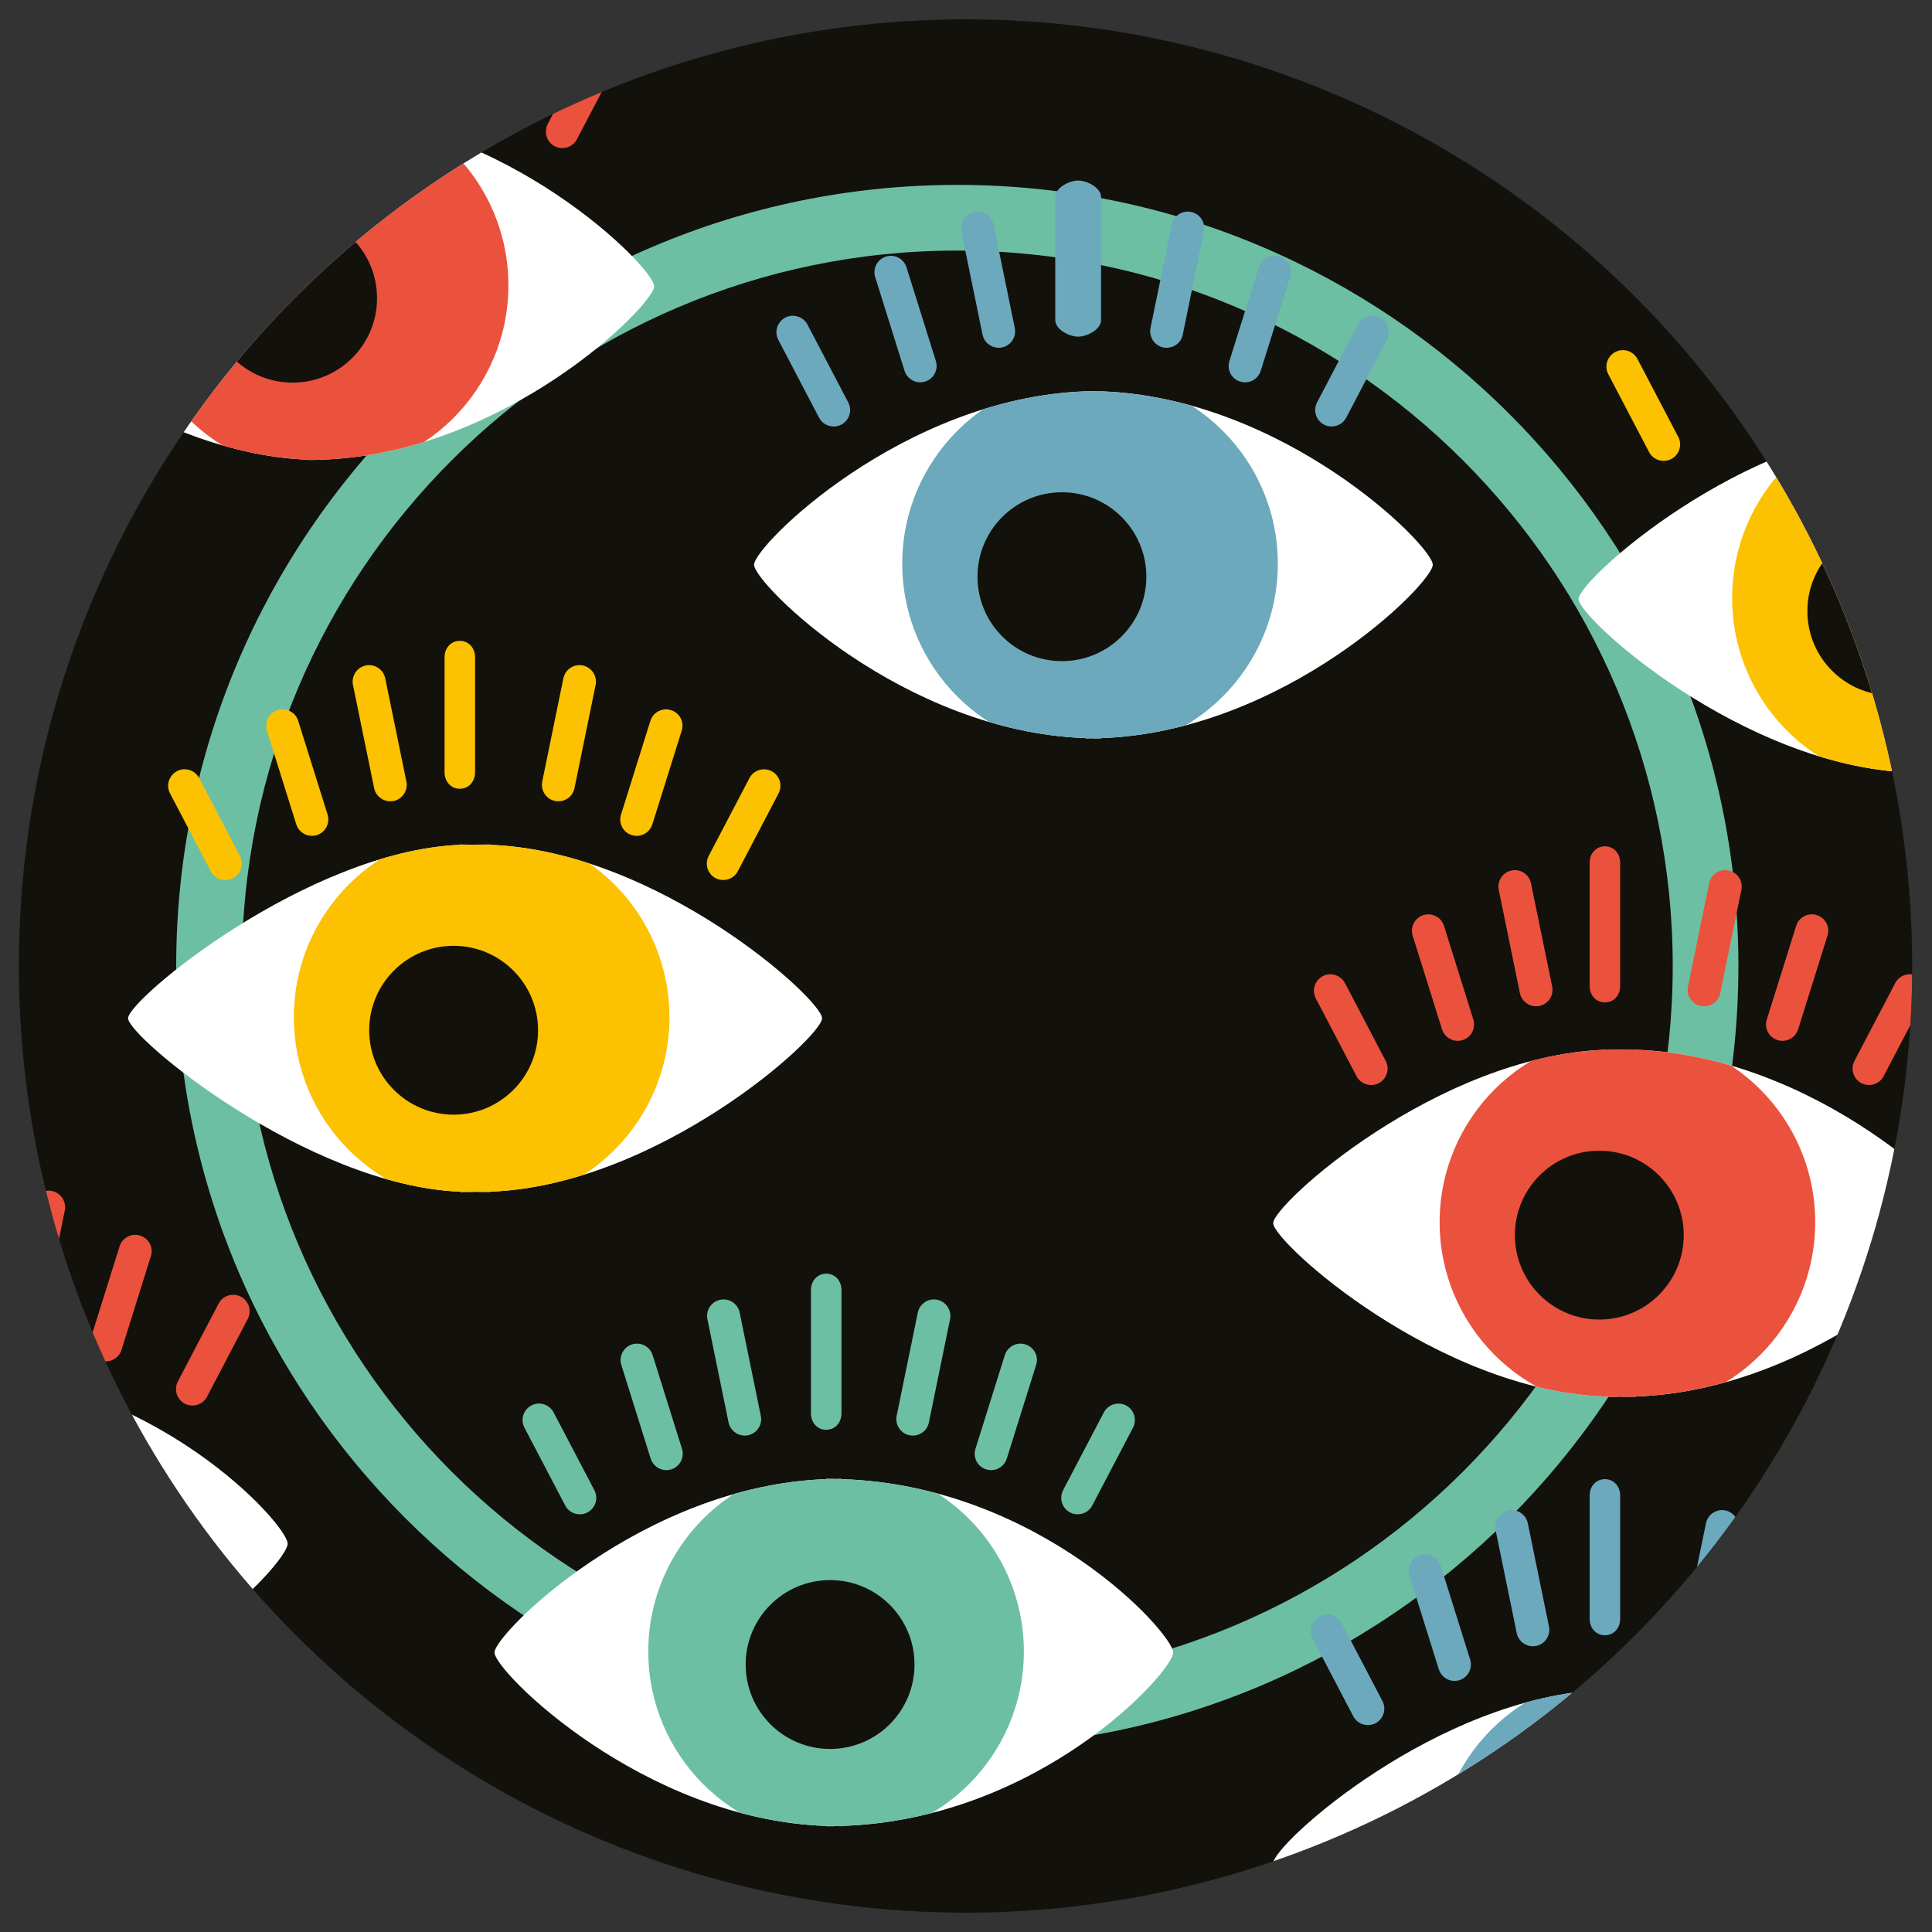 <?xml version="1.0" encoding="UTF-8"?>
<svg xmlns="http://www.w3.org/2000/svg" xmlns:xlink="http://www.w3.org/1999/xlink" viewBox="0 0 200 200">
  <rect x="0" y="0" width="200" height="200" fill="#333333" stroke="none"/>
  <clipPath id="a">
    <circle cx="99.95" cy="100" r="98"></circle>
  </clipPath>
  <clipPath id="b">
    <path d="m203.64 126.62c0-1.96-15.37-17.3-34.34-17.95v-.03c-1.58 0-1.37.01-1.58.02-.21 0 0-.02-1.58-.02v.03c-17.39.66-34.34 16-34.34 17.95s16.95 17.3 34.34 17.95v.03c1.58 0 1.37-.01 1.58-.02.21 0 0 .02 1.58.02v-.03c18.97-.66 34.34-16 34.34-17.95z"></path>
  </clipPath>
  <clipPath id="c">
    <path d="m29.78 159.8c0-1.96-13.79-17.3-34.34-17.95v-.03s-.58.01-.79.02c-.21 0 .79-.02-.79-.02v.03c-18.97.66-34.34 16-34.34 17.95s15.37 17.3 34.34 17.95v.03c1.58 0 .58-.01.79-.02.21 0 .79.02.79.02v-.03c20.55-.66 34.34-16 34.34-17.95z"></path>
  </clipPath>
  <clipPath id="d">
    <path d="m67.71 29.63c0-1.96-15.37-17.3-34.34-17.95v-.03s-.58.01-.79.02c-.21 0 .79-.02-.79-.02v.03c-17.38.66-34.33 16-34.33 17.95s16.95 17.3 34.34 17.95v.03c1.58 0 .58-.01.79-.02.21 0 .79.02.79.02v-.03c18.97-.66 34.34-16 34.34-17.95z"></path>
  </clipPath>
  <clipPath id="e">
    <path d="m85.1 105.41c0-1.96-16.95-17.3-34.34-17.95v-.03c-1.58 0-1.37.01-1.58.02-.21 0 0-.02-1.58-.02v.03c-15.81.66-34.34 16-34.34 17.95s18.53 17.3 34.34 17.95v.03c1.58 0 1.37-.01 1.58-.02.21 0 0 .02 1.58.02v-.03c17.39-.66 34.34-16 34.34-17.95z"></path>
  </clipPath>
  <clipPath id="f">
    <path d="m233.67 62.02c0-1.96-15.37-17.3-34.34-17.95v-.03c-1.58 0-.58.01-.79.02-.21 0-.79-.02-.79-.02v.03c-17.39.66-34.34 16-34.34 17.95s16.95 17.3 34.34 17.95v.03s.58-.01.79-.02c.21 0-.79.02.79.02v-.03c18.97-.66 34.34-16 34.34-17.95z"></path>
  </clipPath>
  <clipPath id="g">
    <path d="m148.32 58.46c0-1.96-15.37-17.3-34.34-17.95v-.03c-1.58 0-.58.01-.79.02-.21 0-.79-.02-.79-.02v.03c-18.97.66-34.34 16-34.34 17.95s15.37 17.3 34.34 17.95v.03s.58-.01.79-.02c.21 0-.79.02.79.02v-.03c18.97-.66 34.34-16 34.34-17.95z"></path>
  </clipPath>
  <clipPath id="h">
    <path d="m203.64 192.88c0-1.96-16.95-17.3-34.34-17.95v-.03c-3.16 0-1.37.01-1.58.02-.21 0-1.58-.02-1.58-.02v.03c-17.39.66-34.34 16-34.34 17.95s16.95 17.3 34.34 17.95v.03s1.37-.01 1.58-.02c.21 0-1.58.02 1.58.02v-.03c17.39-.66 34.34-16 34.34-17.95z"></path>
  </clipPath>
  <clipPath id="i">
    <path d="m121.45 171.07c0-1.96-13.79-17.3-34.34-17.95v-.03s-.58.01-.79.02c-.21 0 .79-.02-.79-.02v.03c-18.97.66-34.34 16-34.34 17.95s15.37 17.3 34.34 17.95v.03c1.58 0 .58-.01.79-.02.21 0 .79.02.79.02v-.03c20.55-.66 34.34-16 34.34-17.95z"></path>
  </clipPath>
  <circle cx="99.95" cy="100" fill="#13110c" r="98"></circle>
  <path d="m99.1 180.86c-44.59 0-80.86-36.28-80.86-80.86s36.27-80.86 80.86-80.86 80.86 36.28 80.86 80.86-36.28 80.86-80.86 80.86zm0-154.92c-40.84 0-74.06 33.22-74.06 74.06s33.22 74.06 74.06 74.06 74.06-33.22 74.06-74.06-33.22-74.06-74.06-74.06z" fill="#6dbfa3"></path>
  <g clip-path="url(#a)">
    <path d="m203.64 126.62c0-1.96-15.37-17.3-34.34-17.95v-.03c-1.58 0-1.37.01-1.58.02-.21 0 0-.02-1.58-.02v.03c-17.39.66-34.34 16-34.34 17.95s16.95 17.3 34.34 17.95v.03c1.58 0 1.37-.01 1.58-.02.21 0 0 .02 1.58.02v-.03c18.97-.66 34.34-16 34.34-17.95z" fill="#fff"></path>
    <g clip-path="url(#b)">
      <circle cx="168.47" cy="126.52" fill="#ea523e" r="19.44"></circle>
    </g>
    <circle cx="165.56" cy="127.86" fill="#13110c" r="8.74"></circle>
    <g fill="#ea523e">
      <path d="m150.9 107.75c-.72 0-1.39-.47-1.62-1.19l-3.04-9.7c-.28-.9.22-1.85 1.11-2.13.9-.28 1.85.22 2.13 1.11l3.04 9.7c.28.9-.22 1.85-1.11 2.13-.17.05-.34.08-.51.08z"></path>
      <path d="m141.94 112.32c-.61 0-1.21-.33-1.51-.91l-4.22-8.06c-.44-.83-.11-1.86.72-2.3s1.86-.11 2.3.72l4.22 8.06c.44.83.11 1.86-.72 2.3-.25.13-.52.19-.79.19z"></path>
      <path d="m159.01 104.17c-.79 0-1.5-.56-1.67-1.36l-2.19-10.69c-.19-.92.41-1.82 1.33-2.01s1.82.41 2.01 1.33l2.19 10.69c.19.92-.41 1.82-1.33 2.01-.11.02-.23.03-.34.03z"></path>
      <path d="m166.14 103.77c-.94 0-1.58-.76-1.58-1.7v-12.76c0-.94.64-1.7 1.58-1.7s1.58.76 1.58 1.7v12.76c0 .94-.64 1.7-1.58 1.7z"></path>
      <path d="m184.52 107.75c-.17 0-.34-.03-.51-.08-.9-.28-1.4-1.24-1.11-2.13l3.04-9.7c.28-.9 1.24-1.4 2.13-1.11.9.28 1.4 1.24 1.11 2.13l-3.04 9.7c-.23.73-.9 1.19-1.62 1.19z"></path>
      <path d="m193.48 112.32c-.27 0-.54-.06-.79-.19-.83-.44-1.15-1.46-.72-2.3l4.22-8.06c.44-.83 1.46-1.16 2.3-.72.83.44 1.15 1.46.72 2.3l-4.22 8.06c-.3.58-.9.91-1.51.91z"></path>
      <path d="m176.41 104.17c-.11 0-.23-.01-.34-.03-.92-.19-1.51-1.09-1.33-2.01l2.19-10.69c.19-.92 1.09-1.52 2.01-1.33s1.51 1.09 1.33 2.01l-2.19 10.69c-.16.81-.87 1.36-1.67 1.36z"></path>
    </g>
    <path d="m29.78 159.8c0-1.96-13.79-17.3-34.34-17.95v-.03s-.58.01-.79.02c-.21 0 .79-.02-.79-.02v.03c-18.97.66-34.34 16-34.34 17.95s15.37 17.3 34.34 17.95v.03c1.58 0 .58-.01.79-.02.21 0 .79.02.79.02v-.03c20.55-.66 34.34-16 34.34-17.95z" fill="#fff"></path>
    <g clip-path="url(#c)">
      <circle cx="-5.09" cy="159.7" fill="#ea523e" r="19.44"></circle>
    </g>
    <circle cx="-8" cy="161.04" fill="#13110c" r="8.74"></circle>
    <path d="m10.96 140.93c-.17 0-.34-.03-.51-.08-.9-.28-1.4-1.24-1.11-2.13l3.04-9.7c.28-.9 1.24-1.4 2.13-1.11.9.28 1.4 1.24 1.11 2.13l-3.04 9.7c-.23.73-.9 1.19-1.62 1.19z" fill="#ea523e"></path>
    <path d="m19.92 145.5c-.27 0-.54-.06-.79-.19-.83-.44-1.15-1.46-.72-2.3l4.22-8.06c.43-.83 1.46-1.16 2.3-.72.83.44 1.15 1.46.72 2.3l-4.22 8.06c-.3.58-.9.91-1.51.91z" fill="#ea523e"></path>
    <path d="m2.85 137.35c-.11 0-.23-.01-.34-.03-.92-.19-1.51-1.09-1.33-2.01l2.19-10.69c.19-.92 1.09-1.52 2.01-1.33s1.51 1.09 1.33 2.01l-2.19 10.69c-.16.81-.87 1.36-1.67 1.36z" fill="#ea523e"></path>
    <path d="m67.71 29.63c0-1.96-15.37-17.3-34.34-17.95v-.03s-.58.01-.79.02c-.21 0 .79-.02-.79-.02v.03c-17.38.66-34.33 16-34.33 17.95s16.95 17.3 34.34 17.95v.03c1.58 0 .58-.01.79-.02.21 0 .79.02.79.02v-.03c18.97-.66 34.34-16 34.34-17.95z" fill="#fff"></path>
    <g clip-path="url(#d)">
      <circle cx="33.19" cy="29.53" fill="#ea523e" r="19.44"></circle>
    </g>
    <circle cx="30.29" cy="30.87" fill="#13110c" r="8.74"></circle>
    <path d="m15.62 10.76c-.72 0-1.39-.47-1.62-1.19l-3.05-9.7c-.28-.9.22-1.85 1.11-2.13.9-.28 1.85.22 2.13 1.11l3.04 9.7c.28.9-.22 1.85-1.11 2.13-.17.05-.34.08-.51.08z" fill="#ea523e"></path>
    <path d="m6.66 15.33c-.61 0-1.21-.33-1.51-.91l-4.21-8.07c-.44-.83-.11-1.86.72-2.3s1.86-.11 2.3.72l4.22 8.06c.44.83.11 1.86-.72 2.3-.25.13-.52.19-.79.19z" fill="#ea523e"></path>
    <path d="m23.74 7.18c-.79 0-1.5-.56-1.67-1.36l-2.19-10.69c-.19-.92.41-1.82 1.33-2.01s1.82.41 2.01 1.33l2.19 10.69c.19.92-.41 1.82-1.33 2.01-.11.02-.23.03-.34.03z" fill="#ea523e"></path>
    <path d="m31 6.78c-.94 0-2.37-.76-2.37-1.7v-12.77c0-.94 1.43-1.7 2.37-1.7s2.37.76 2.37 1.7v12.77c0 .94-1.43 1.7-2.37 1.7z" fill="#ea523e"></path>
    <path d="m49.25 10.76c-.17 0-.34-.03-.51-.08-.9-.28-1.4-1.24-1.11-2.13l3.04-9.7c.28-.9 1.24-1.4 2.13-1.11.9.28 1.4 1.24 1.11 2.13l-3.04 9.7c-.23.73-.9 1.19-1.62 1.19z" fill="#ea523e"></path>
    <path d="m58.21 15.33c-.27 0-.54-.06-.79-.19-.83-.44-1.15-1.46-.72-2.3l4.22-8.06c.44-.83 1.46-1.15 2.3-.72s1.15 1.46.72 2.3l-4.22 8.06c-.3.58-.9.91-1.51.91z" fill="#ea523e"></path>
    <path d="m41.13 7.18c-.11 0-.23-.01-.34-.03-.92-.19-1.51-1.09-1.33-2.01l2.19-10.69c.19-.92 1.09-1.52 2.01-1.33s1.51 1.09 1.33 2.01l-2.19 10.69c-.16.81-.87 1.36-1.67 1.36z" fill="#ea523e"></path>
    <path d="m85.1 105.41c0-1.96-16.95-17.3-34.34-17.95v-.03c-1.58 0-1.37.01-1.58.02-.21 0 0-.02-1.58-.02v.03c-15.81.66-34.34 16-34.34 17.95s18.53 17.3 34.34 17.95v.03c1.58 0 1.37-.01 1.58-.02.21 0 0 .02 1.58.02v-.03c17.39-.66 34.34-16 34.34-17.95z" fill="#fff"></path>
    <g clip-path="url(#e)">
      <circle cx="49.86" cy="105.3" fill="#fcc100" r="19.44"></circle>
    </g>
    <circle cx="46.96" cy="106.65" fill="#13110c" r="8.74"></circle>
    <path d="m32.29 86.53c-.72 0-1.39-.47-1.62-1.19l-3.04-9.7c-.28-.9.22-1.85 1.11-2.13.9-.28 1.85.22 2.13 1.11l3.04 9.7c.28.9-.22 1.85-1.11 2.13-.17.05-.34.08-.51.08z" fill="#fcc100"></path>
    <path d="m23.33 91.1c-.61 0-1.21-.33-1.51-.91l-4.22-8.06c-.44-.83-.11-1.86.72-2.3s1.86-.11 2.3.72l4.22 8.06c.44.83.11 1.86-.72 2.3-.25.13-.52.19-.79.19z" fill="#fcc100"></path>
    <path d="m40.4 82.95c-.79 0-1.5-.56-1.67-1.36l-2.19-10.69c-.19-.92.41-1.82 1.33-2.01s1.82.41 2.01 1.33l2.19 10.69c.19.92-.41 1.82-1.33 2.01-.11.02-.23.03-.34.03z" fill="#fcc100"></path>
    <path d="m47.6 81.65c-.94 0-1.58-.76-1.58-1.7v-11.91c0-.94.64-1.7 1.58-1.7s1.58.76 1.58 1.7v11.91c0 .94-.64 1.7-1.58 1.7z" fill="#fcc100"></path>
    <path d="m65.91 86.53c-.17 0-.34-.03-.51-.08-.9-.28-1.4-1.24-1.11-2.13l3.04-9.7c.28-.9 1.24-1.39 2.13-1.11.9.28 1.4 1.24 1.11 2.13l-3.04 9.7c-.23.73-.9 1.19-1.62 1.19z" fill="#fcc100"></path>
    <path d="m74.87 91.1c-.27 0-.54-.06-.79-.19-.83-.44-1.15-1.46-.72-2.3l4.22-8.06c.44-.83 1.46-1.15 2.3-.72.83.44 1.15 1.46.72 2.3l-4.22 8.06c-.3.58-.9.91-1.51.91z" fill="#fcc100"></path>
    <path d="m57.8 82.95c-.11 0-.23-.01-.34-.03-.92-.19-1.51-1.09-1.33-2.01l2.19-10.69c.19-.92 1.08-1.52 2.01-1.33.92.19 1.51 1.09 1.33 2.01l-2.19 10.69c-.16.81-.87 1.36-1.67 1.36z" fill="#fcc100"></path>
    <path d="m233.67 62.02c0-1.96-15.37-17.3-34.34-17.95v-.03c-1.58 0-.58.01-.79.02-.21 0-.79-.02-.79-.02v.03c-17.39.66-34.34 16-34.34 17.95s16.95 17.3 34.34 17.95v.03s.58-.01.79-.02c.21 0-.79.02.79.02v-.03c18.97-.66 34.34-16 34.34-17.95z" fill="#fff"></path>
    <g clip-path="url(#f)">
      <circle cx="198.75" cy="61.91" fill="#fcc100" r="19.44"></circle>
    </g>
    <circle cx="195.84" cy="63.26" fill="#13110c" r="8.74"></circle>
    <path d="m181.18 43.14c-.72 0-1.39-.47-1.62-1.19l-3.04-9.7c-.28-.9.22-1.85 1.11-2.13.9-.28 1.85.22 2.13 1.11l3.04 9.7c.28.9-.22 1.85-1.11 2.13-.17.05-.34.08-.51.08z" fill="#fcc100"></path>
    <path d="m172.22 47.71c-.61 0-1.21-.33-1.51-.91l-4.22-8.06c-.44-.83-.11-1.86.72-2.3s1.86-.11 2.3.72l4.22 8.06c.44.83.11 1.86-.72 2.3-.25.13-.52.19-.79.19z" fill="#fcc100"></path>
    <path d="m189.29 39.56c-.79 0-1.5-.56-1.67-1.36l-2.19-10.69c-.19-.92.41-1.82 1.33-2.01s1.82.41 2.01 1.33l2.19 10.69c.19.92-.41 1.82-1.33 2.01-.11.02-.23.03-.34.03z" fill="#fcc100"></path>
    <path d="m196.96 38.26c-.94 0-2.37-.76-2.37-1.7v-11.91c0-.94 1.43-1.7 2.37-1.7s2.37.76 2.37 1.7v11.91c0 .94-1.43 1.7-2.37 1.7z" fill="#fcc100"></path>
    <path d="m148.32 58.46c0-1.96-15.37-17.3-34.34-17.95v-.03c-1.58 0-.58.01-.79.02-.21 0-.79-.02-.79-.02v.03c-18.97.66-34.34 16-34.34 17.95s15.37 17.3 34.34 17.95v.03s.58-.01.79-.02c.21 0-.79.02.79.02v-.03c18.97-.66 34.34-16 34.34-17.95z" fill="#fff"></path>
    <g clip-path="url(#g)">
      <circle cx="112.84" cy="58.35" fill="#6ca9bc" r="19.44"></circle>
    </g>
    <circle cx="109.93" cy="59.7" fill="#13110c" r="8.74"></circle>
    <path d="m95.26 39.58c-.72 0-1.39-.47-1.62-1.19l-3.04-9.7c-.28-.9.22-1.85 1.11-2.13.9-.28 1.85.22 2.13 1.11l3.04 9.7c.28.9-.22 1.85-1.11 2.13-.17.05-.34.08-.51.08z" fill="#6ca9bc"></path>
    <path d="m86.3 44.15c-.61 0-1.21-.33-1.51-.91l-4.22-8.06c-.44-.83-.11-1.86.72-2.3.83-.43 1.86-.11 2.3.72l4.22 8.06c.44.83.11 1.86-.72 2.3-.25.13-.52.19-.79.19z" fill="#6ca9bc"></path>
    <path d="m103.38 36c-.79 0-1.5-.56-1.67-1.36l-2.19-10.69c-.19-.92.41-1.82 1.33-2.01s1.82.41 2.01 1.33l2.19 10.69c.19.92-.41 1.82-1.33 2.01-.11.02-.23.03-.34.03z" fill="#6ca9bc"></path>
    <path d="m111.61 34.85c-.94 0-2.37-.76-2.37-1.7v-12.76c0-.94 1.43-1.7 2.37-1.7s2.37.76 2.37 1.7v12.76c0 .94-1.43 1.7-2.37 1.7z" fill="#6ca9bc"></path>
    <path d="m128.89 39.58c-.17 0-.34-.03-.51-.08-.9-.28-1.4-1.24-1.11-2.13l3.04-9.7c.28-.9 1.24-1.4 2.13-1.11.9.28 1.4 1.24 1.11 2.13l-3.04 9.7c-.23.73-.9 1.19-1.62 1.19z" fill="#6ca9bc"></path>
    <path d="m137.85 44.15c-.27 0-.54-.06-.79-.19-.83-.44-1.15-1.46-.72-2.3l4.22-8.06c.44-.83 1.46-1.15 2.3-.72.83.44 1.15 1.46.72 2.3l-4.22 8.06c-.3.58-.9.91-1.51.91z" fill="#6ca9bc"></path>
    <path d="m120.77 36c-.11 0-.23-.01-.34-.03-.92-.19-1.51-1.09-1.33-2.01l2.19-10.69c.19-.92 1.09-1.52 2.01-1.33s1.51 1.09 1.33 2.01l-2.19 10.69c-.16.81-.87 1.36-1.67 1.36z" fill="#6ca9bc"></path>
    <path d="m203.64 192.88c0-1.96-16.95-17.3-34.34-17.95v-.03c-3.16 0-1.37.01-1.58.02-.21 0-1.58-.02-1.58-.02v.03c-17.39.66-34.34 16-34.34 17.95s16.95 17.3 34.34 17.95v.03s1.37-.01 1.58-.02c.21 0-1.58.02 1.58.02v-.03c17.39-.66 34.34-16 34.34-17.95z" fill="#fff"></path>
    <g clip-path="url(#h)">
      <circle cx="168.14" cy="192.78" fill="#6ca9bc" r="19.44"></circle>
    </g>
    <circle cx="165.23" cy="194.12" fill="#13110c" r="8.74"></circle>
    <path d="m150.57 174.01c-.72 0-1.39-.47-1.62-1.19l-3.04-9.7c-.28-.9.22-1.85 1.11-2.13.9-.28 1.85.22 2.13 1.11l3.04 9.7c.28.9-.22 1.85-1.11 2.13-.17.05-.34.08-.51.08z" fill="#6ca9bc"></path>
    <path d="m141.6 178.58c-.61 0-1.21-.33-1.51-.91l-4.22-8.06c-.44-.83-.11-1.86.72-2.3s1.86-.11 2.3.72l4.22 8.06c.44.83.11 1.86-.72 2.3-.25.13-.52.19-.79.19z" fill="#6ca9bc"></path>
    <path d="m158.68 170.42c-.79 0-1.5-.56-1.67-1.36l-2.19-10.69c-.19-.92.41-1.82 1.33-2.01s1.82.41 2.01 1.33l2.19 10.69c.19.92-.41 1.82-1.33 2.01-.11.02-.23.03-.34.03z" fill="#6ca9bc"></path>
    <path d="m166.14 169.28c-.94 0-1.58-.76-1.58-1.7v-12.76c0-.94.64-1.7 1.58-1.7s1.58.76 1.58 1.7v12.76c0 .94-.64 1.7-1.58 1.7z" fill="#6ca9bc"></path>
    <path d="m184.19 174.01c-.17 0-.34-.03-.51-.08-.9-.28-1.4-1.24-1.11-2.13l3.04-9.7c.28-.9 1.24-1.4 2.13-1.11.9.28 1.4 1.24 1.11 2.13l-3.04 9.7c-.23.73-.9 1.19-1.62 1.19z" fill="#6ca9bc"></path>
    <path d="m193.15 178.58c-.27 0-.54-.06-.79-.19-.83-.44-1.15-1.46-.72-2.3l4.22-8.06c.44-.83 1.46-1.16 2.3-.72.83.44 1.15 1.46.72 2.3l-4.22 8.06c-.3.58-.9.91-1.51.91z" fill="#6ca9bc"></path>
    <path d="m176.08 170.42c-.11 0-.23-.01-.34-.03-.92-.19-1.51-1.09-1.33-2.01l2.19-10.69c.19-.92 1.09-1.52 2.01-1.33s1.51 1.09 1.33 2.01l-2.19 10.69c-.16.81-.87 1.36-1.67 1.36z" fill="#6ca9bc"></path>
    <path d="m121.45 171.07c0-1.96-13.79-17.3-34.34-17.95v-.03s-.58.01-.79.02c-.21 0 .79-.02-.79-.02v.03c-18.97.66-34.34 16-34.34 17.95s15.37 17.3 34.34 17.95v.03c1.58 0 .58-.01.79-.02.21 0 .79.02.79.02v-.03c20.55-.66 34.34-16 34.34-17.95z" fill="#fff"></path>
    <g clip-path="url(#i)">
      <circle cx="86.55" cy="170.96" fill="#6dbfa3" r="19.44"></circle>
    </g>
    <circle cx="85.93" cy="172.31" fill="#13110c" r="8.74"></circle>
    <path d="m68.98 152.19c-.72 0-1.39-.47-1.62-1.19l-3.04-9.7c-.28-.9.22-1.85 1.11-2.13.9-.28 1.85.22 2.13 1.11l3.04 9.7c.28.9-.22 1.85-1.11 2.13-.17.05-.34.08-.51.08z" fill="#6dbfa3"></path>
    <path d="m60.02 156.76c-.61 0-1.21-.33-1.51-.91l-4.22-8.06c-.44-.83-.11-1.86.72-2.3s1.86-.11 2.3.72l4.22 8.06c.44.83.11 1.86-.72 2.3-.25.13-.52.19-.79.19z" fill="#6dbfa3"></path>
    <path d="m77.09 148.61c-.79 0-1.5-.56-1.67-1.36l-2.19-10.69c-.19-.92.41-1.82 1.33-2.01s1.82.41 2.01 1.33l2.19 10.69c.19.92-.41 1.82-1.33 2.01-.11.02-.23.03-.34.03z" fill="#6dbfa3"></path>
    <path d="m85.53 148.01c-.94 0-1.58-.76-1.58-1.7v-12.76c0-.94.64-1.7 1.58-1.7s1.58.76 1.58 1.7v12.76c0 .94-.64 1.7-1.58 1.7z" fill="#6dbfa3"></path>
    <path d="m102.6 152.19c-.17 0-.34-.03-.51-.08-.9-.28-1.4-1.24-1.11-2.13l3.04-9.7c.28-.9 1.24-1.39 2.13-1.11.9.28 1.4 1.24 1.11 2.13l-3.04 9.7c-.23.73-.9 1.19-1.62 1.19z" fill="#6dbfa3"></path>
    <path d="m111.56 156.76c-.27 0-.54-.06-.79-.19-.83-.44-1.15-1.46-.72-2.3l4.22-8.06c.44-.83 1.46-1.15 2.3-.72.83.44 1.15 1.46.72 2.3l-4.22 8.06c-.3.58-.9.91-1.51.91z" fill="#6dbfa3"></path>
    <path d="m94.49 148.61c-.11 0-.23-.01-.34-.03-.92-.19-1.51-1.09-1.33-2.01l2.19-10.69c.19-.92 1.09-1.52 2.01-1.33s1.51 1.09 1.33 2.01l-2.19 10.69c-.16.81-.87 1.36-1.67 1.36z" fill="#6dbfa3"></path>
  </g>
</svg>
